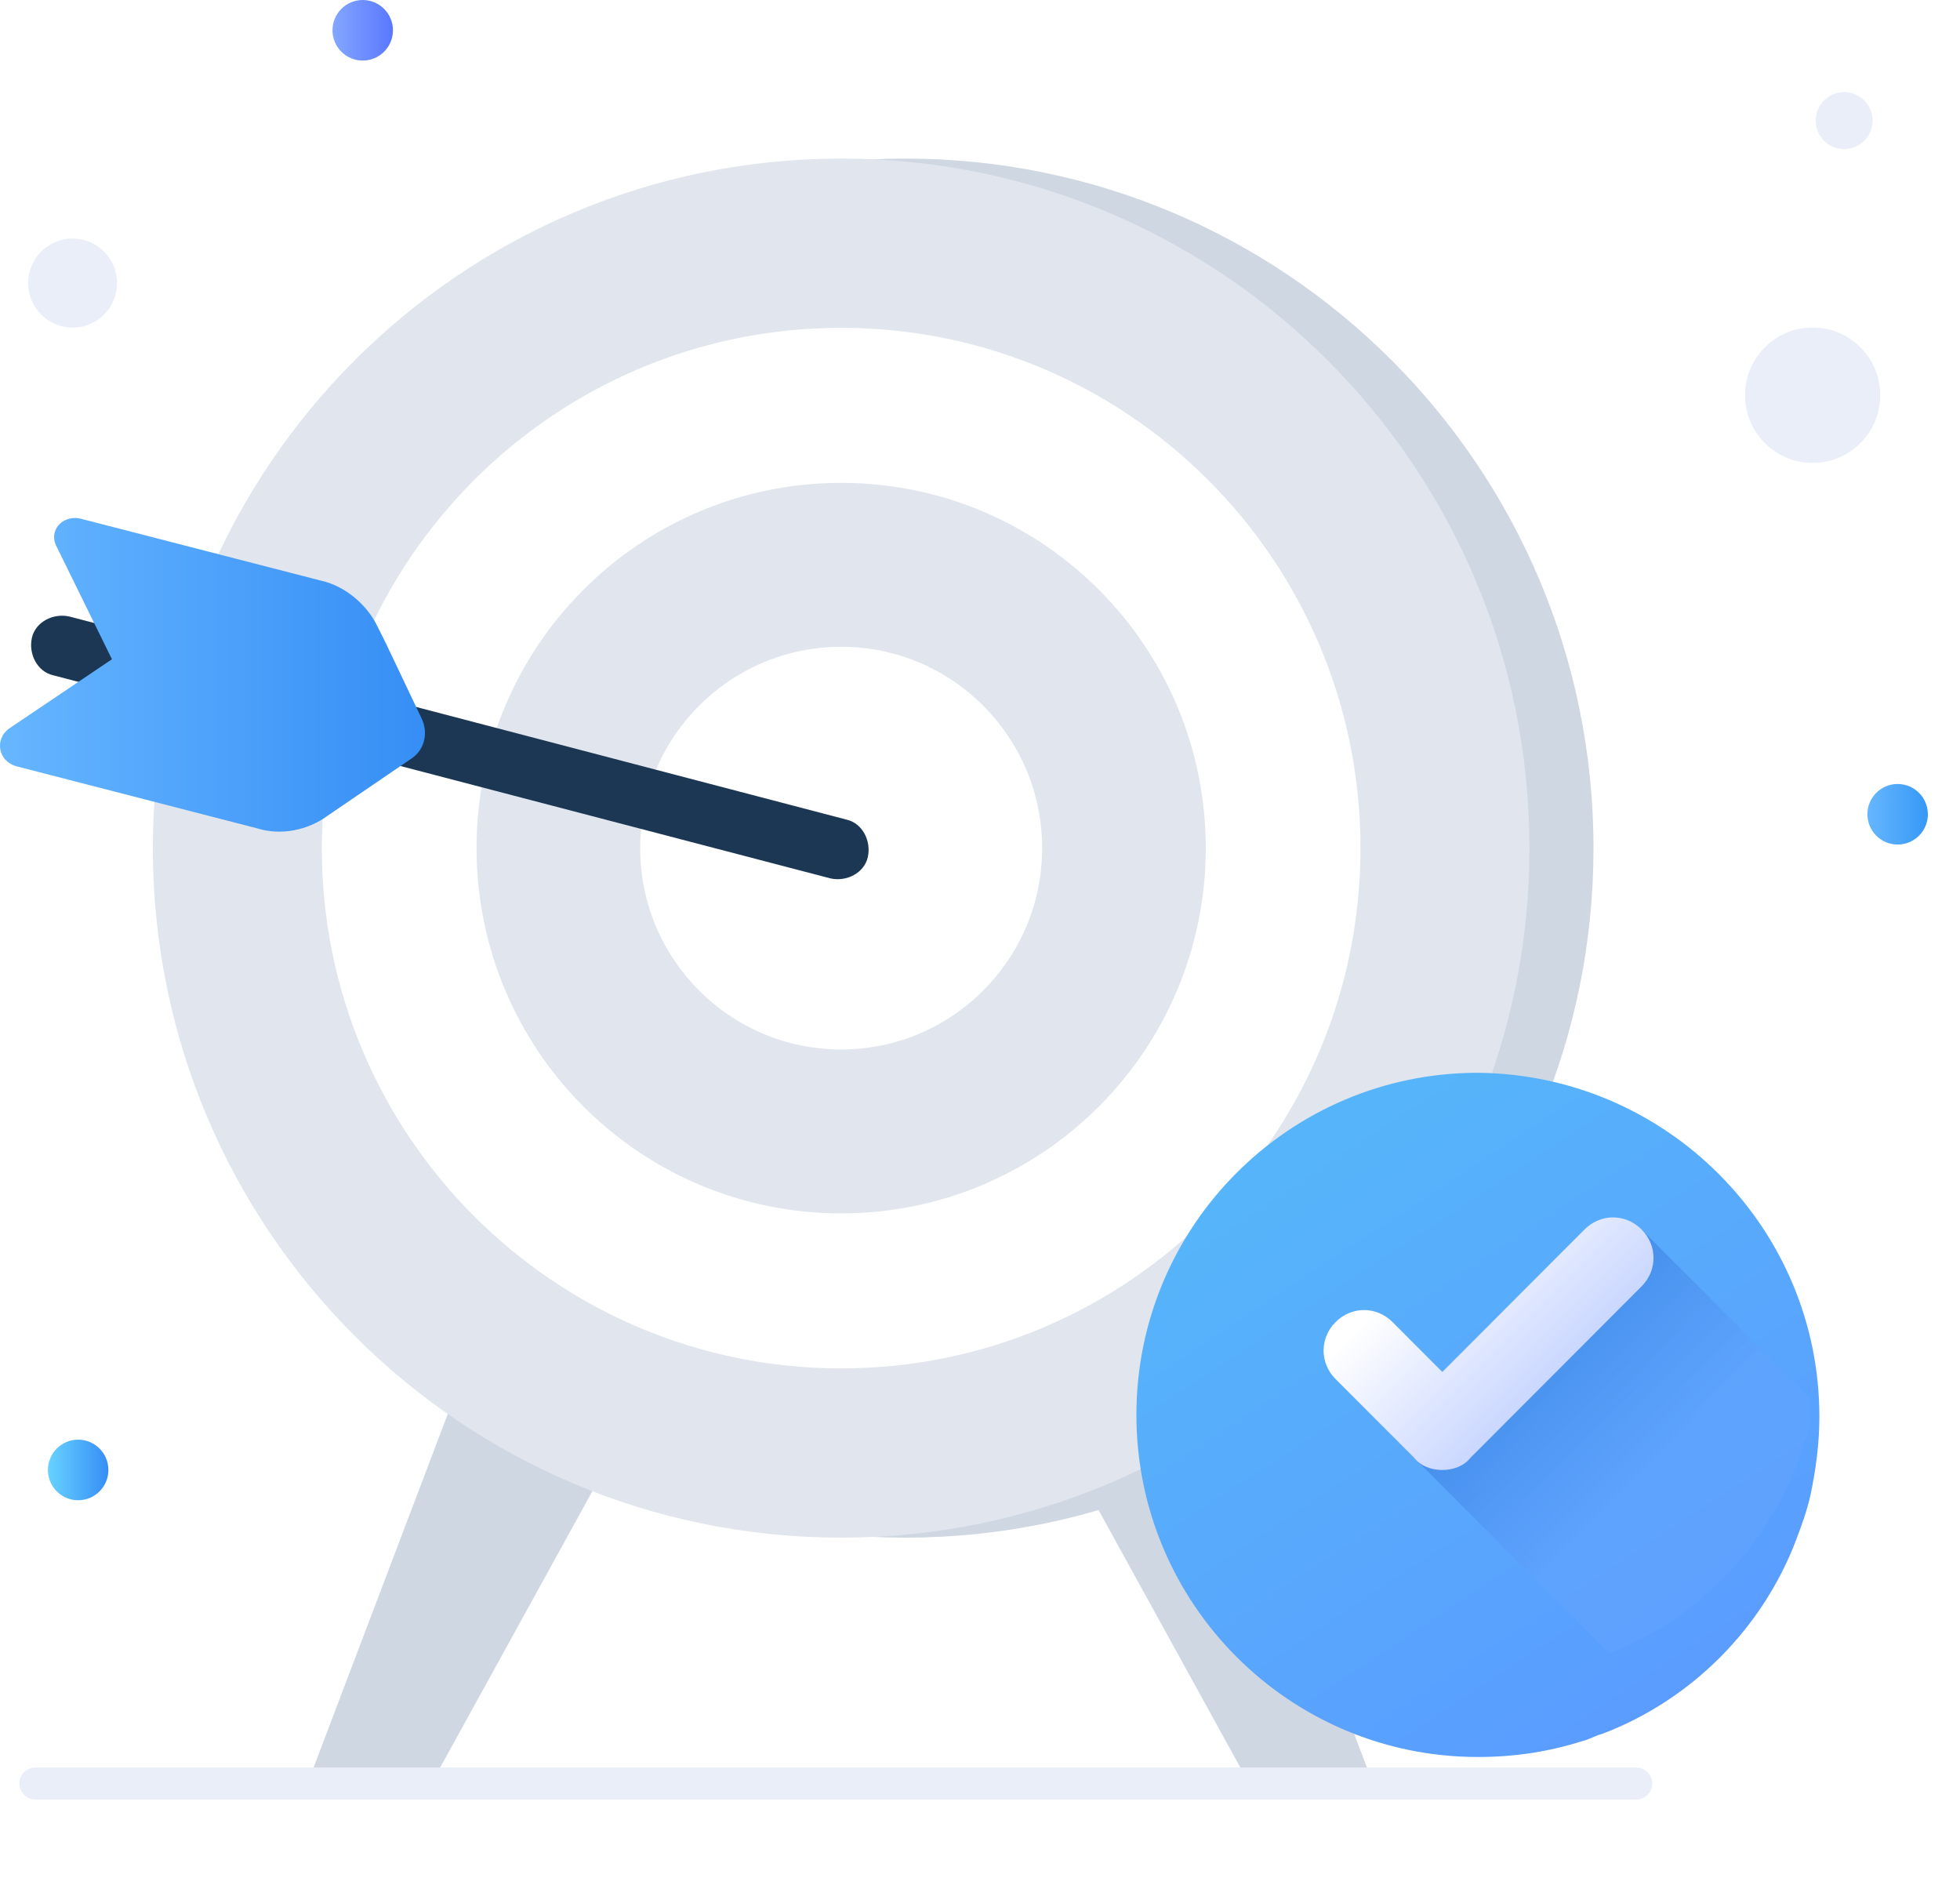 <svg width="122" height="118" viewBox="0 0 122 118" fill="none" xmlns="http://www.w3.org/2000/svg">
<path d="M5.375 20.255C6.828 19.781 7.624 18.217 7.151 16.761C6.679 15.305 5.117 14.509 3.664 14.982C2.21 15.455 1.415 17.019 1.887 18.475C2.359 19.931 3.921 20.728 5.375 20.255Z" fill="#EAEEF9"/>
<path d="M22.577 3.77C23.617 3.77 24.459 2.926 24.459 1.885C24.459 0.844 23.617 0 22.577 0C21.538 0 20.695 0.844 20.695 1.885C20.695 2.926 21.538 3.77 22.577 3.77Z" fill="url(#paint0_linear_105_4380)"/>
<path d="M118.118 52.561C119.157 52.561 120 51.717 120 50.676C120 49.635 119.157 48.791 118.118 48.791C117.078 48.791 116.236 49.635 116.236 50.676C116.236 51.717 117.078 52.561 118.118 52.561Z" fill="url(#paint1_linear_105_4380)"/>
<path d="M4.864 93.369C5.903 93.369 6.746 92.525 6.746 91.484C6.746 90.442 5.903 89.598 4.864 89.598C3.825 89.598 2.982 90.442 2.982 91.484C2.982 92.525 3.825 93.369 4.864 93.369Z" fill="url(#paint2_linear_105_4380)"/>
<path d="M115.666 27.707C117.381 26.137 117.501 23.472 115.934 21.754C114.366 20.036 111.705 19.916 109.99 21.486C108.275 23.056 108.155 25.721 109.723 27.439C111.29 29.157 113.951 29.277 115.666 27.707Z" fill="#EAEEF9"/>
<path d="M115.984 8.816C116.706 8.155 116.757 7.033 116.097 6.31C115.437 5.586 114.316 5.536 113.594 6.197C112.872 6.858 112.822 7.98 113.482 8.704C114.141 9.427 115.262 9.477 115.984 8.816Z" fill="#EAEEF9"/>
<path d="M28.445 86.493L19.477 110.113H27.338L37.966 90.818L28.445 86.493Z" fill="#CED7E2"/>
<path d="M76.16 86.493L85.127 110.113H77.267L66.639 90.818L76.16 86.493Z" fill="#CED7E2"/>
<path d="M56.343 95.697C80.005 95.697 99.187 76.484 99.187 52.783C99.187 29.082 80.005 9.869 56.343 9.869C32.681 9.869 13.499 29.082 13.499 52.783C13.499 76.484 32.681 95.697 56.343 95.697Z" fill="#CED7E2"/>
<path d="M52.358 95.697C76.02 95.697 95.202 76.484 95.202 52.783C95.202 29.082 76.02 9.869 52.358 9.869C28.696 9.869 9.514 29.082 9.514 52.783C9.514 76.484 28.696 95.697 52.358 95.697Z" fill="#E1E5ED"/>
<path d="M52.358 85.163C70.211 85.163 84.684 70.666 84.684 52.783C84.684 34.901 70.211 20.404 52.358 20.404C34.504 20.404 20.031 34.901 20.031 52.783C20.031 70.666 34.504 85.163 52.358 85.163Z" fill="white"/>
<path d="M52.358 75.516C64.892 75.516 75.053 65.338 75.053 52.783C75.053 40.229 64.892 30.051 52.358 30.051C39.824 30.051 29.663 40.229 29.663 52.783C29.663 65.338 39.824 75.516 52.358 75.516Z" fill="#E1E5ED"/>
<path d="M52.358 65.314C59.267 65.314 64.868 59.704 64.868 52.783C64.868 45.863 59.267 40.253 52.358 40.253C45.449 40.253 39.848 45.863 39.848 52.783C39.848 59.704 45.449 65.314 52.358 65.314Z" fill="white"/>
<g filter="url(#filter0_d_105_4380)">
<path d="M113.247 83.167C113.247 84.83 113.025 86.493 112.693 88.046C112.472 89.044 112.14 89.931 111.808 90.818C109.704 96.363 105.276 100.798 99.74 102.905C99.298 103.016 98.966 103.238 98.523 103.349C96.419 104.014 94.316 104.347 91.991 104.347C80.256 104.347 70.735 94.81 70.735 83.056C70.735 71.302 80.256 61.765 91.991 61.765C103.726 61.876 113.247 71.413 113.247 83.167Z" fill="url(#paint3_linear_105_4380)"/>
</g>
<path d="M112.693 88.6C112.471 89.488 112.139 90.375 111.807 91.262C109.704 96.585 105.497 100.798 100.183 102.905L88.227 90.929L86.566 89.266L98.301 78.731L102.176 76.513L112.582 86.937L112.693 88.6Z" fill="url(#paint4_linear_105_4380)"/>
<path d="M89.777 91.484C89.112 91.484 88.448 91.262 88.005 90.707L83.134 85.828C82.138 84.83 82.138 83.278 83.134 82.28C84.131 81.282 85.68 81.282 86.677 82.28L89.777 85.385L98.633 76.513C99.63 75.516 101.18 75.516 102.176 76.513C103.172 77.511 103.172 79.064 102.176 80.062L91.548 90.707C91.105 91.262 90.441 91.484 89.777 91.484Z" fill="url(#paint5_linear_105_4380)"/>
<path d="M30.659 45.243L52.69 51.009C53.686 51.231 54.239 52.34 54.018 53.338C53.797 54.336 52.69 54.89 51.693 54.668L3.314 42.027C2.318 41.805 1.764 40.696 1.985 39.698C2.207 38.7 3.314 38.146 4.31 38.368L20.916 42.692" fill="#1C3754"/>
<path d="M24.017 40.031L23.463 38.922C22.799 37.592 21.47 36.483 20.031 36.15L4.975 32.269C3.868 32.047 2.982 33.045 3.536 34.043L6.968 41.029L0.546 45.354C-0.339 46.019 -0.118 47.35 0.989 47.682L16.046 51.563C17.485 52.007 19.145 51.674 20.363 50.787L25.566 47.239C26.452 46.684 26.674 45.575 26.231 44.688L24.017 40.031Z" fill="url(#paint6_linear_105_4380)"/>
<path d="M2.207 111H101.844" stroke="#EAEEF9" stroke-width="2" stroke-miterlimit="10" stroke-linecap="round" stroke-linejoin="round"/>
<defs>
<filter id="filter0_d_105_4380" x="62.735" y="58.765" width="58.512" height="58.581" filterUnits="userSpaceOnUse" color-interpolation-filters="sRGB">
<feFlood flood-opacity="0" result="BackgroundImageFix"/>
<feColorMatrix in="SourceAlpha" type="matrix" values="0 0 0 0 0 0 0 0 0 0 0 0 0 0 0 0 0 0 127 0" result="hardAlpha"/>
<feOffset dy="5"/>
<feGaussianBlur stdDeviation="4"/>
<feColorMatrix type="matrix" values="0 0 0 0 0.113 0 0 0 0 0.296 0 0 0 0 1 0 0 0 0.22 0"/>
<feBlend mode="normal" in2="BackgroundImageFix" result="effect1_dropShadow_105_4380"/>
<feBlend mode="normal" in="SourceGraphic" in2="effect1_dropShadow_105_4380" result="shape"/>
</filter>
<linearGradient id="paint0_linear_105_4380" x1="20.747" y1="1.833" x2="24.407" y2="1.833" gradientUnits="userSpaceOnUse">
<stop stop-color="#83A6FF"/>
<stop offset="1" stop-color="#5A78FF"/>
</linearGradient>
<linearGradient id="paint1_linear_105_4380" x1="116.29" y1="50.67" x2="119.949" y2="50.67" gradientUnits="userSpaceOnUse">
<stop stop-color="#66B6FF"/>
<stop offset="1" stop-color="#3699F5"/>
</linearGradient>
<linearGradient id="paint2_linear_105_4380" x1="3.072" y1="91.496" x2="6.731" y2="91.496" gradientUnits="userSpaceOnUse">
<stop stop-color="#66D1FF"/>
<stop offset="1" stop-color="#368EF5"/>
</linearGradient>
<linearGradient id="paint3_linear_105_4380" x1="80.571" y1="65.698" x2="104.021" y2="101.353" gradientUnits="userSpaceOnUse">
<stop stop-color="#56B5FA"/>
<stop offset="1" stop-color="#5A9CFF"/>
</linearGradient>
<linearGradient id="paint4_linear_105_4380" x1="94.033" y1="82.519" x2="102.974" y2="91.445" gradientUnits="userSpaceOnUse">
<stop stop-color="#2C70D6" stop-opacity="0.53"/>
<stop offset="1" stop-color="#65A3FF" stop-opacity="0.46"/>
</linearGradient>
<linearGradient id="paint5_linear_105_4380" x1="98.085" y1="86.581" x2="89.291" y2="77.801" gradientUnits="userSpaceOnUse">
<stop offset="0.011" stop-color="#C2D1FF"/>
<stop offset="1" stop-color="white"/>
</linearGradient>
<linearGradient id="paint6_linear_105_4380" x1="-0.007" y1="41.996" x2="26.507" y2="41.996" gradientUnits="userSpaceOnUse">
<stop stop-color="#66B6FF"/>
<stop offset="1" stop-color="#368EF5"/>
</linearGradient>
</defs>
</svg>
